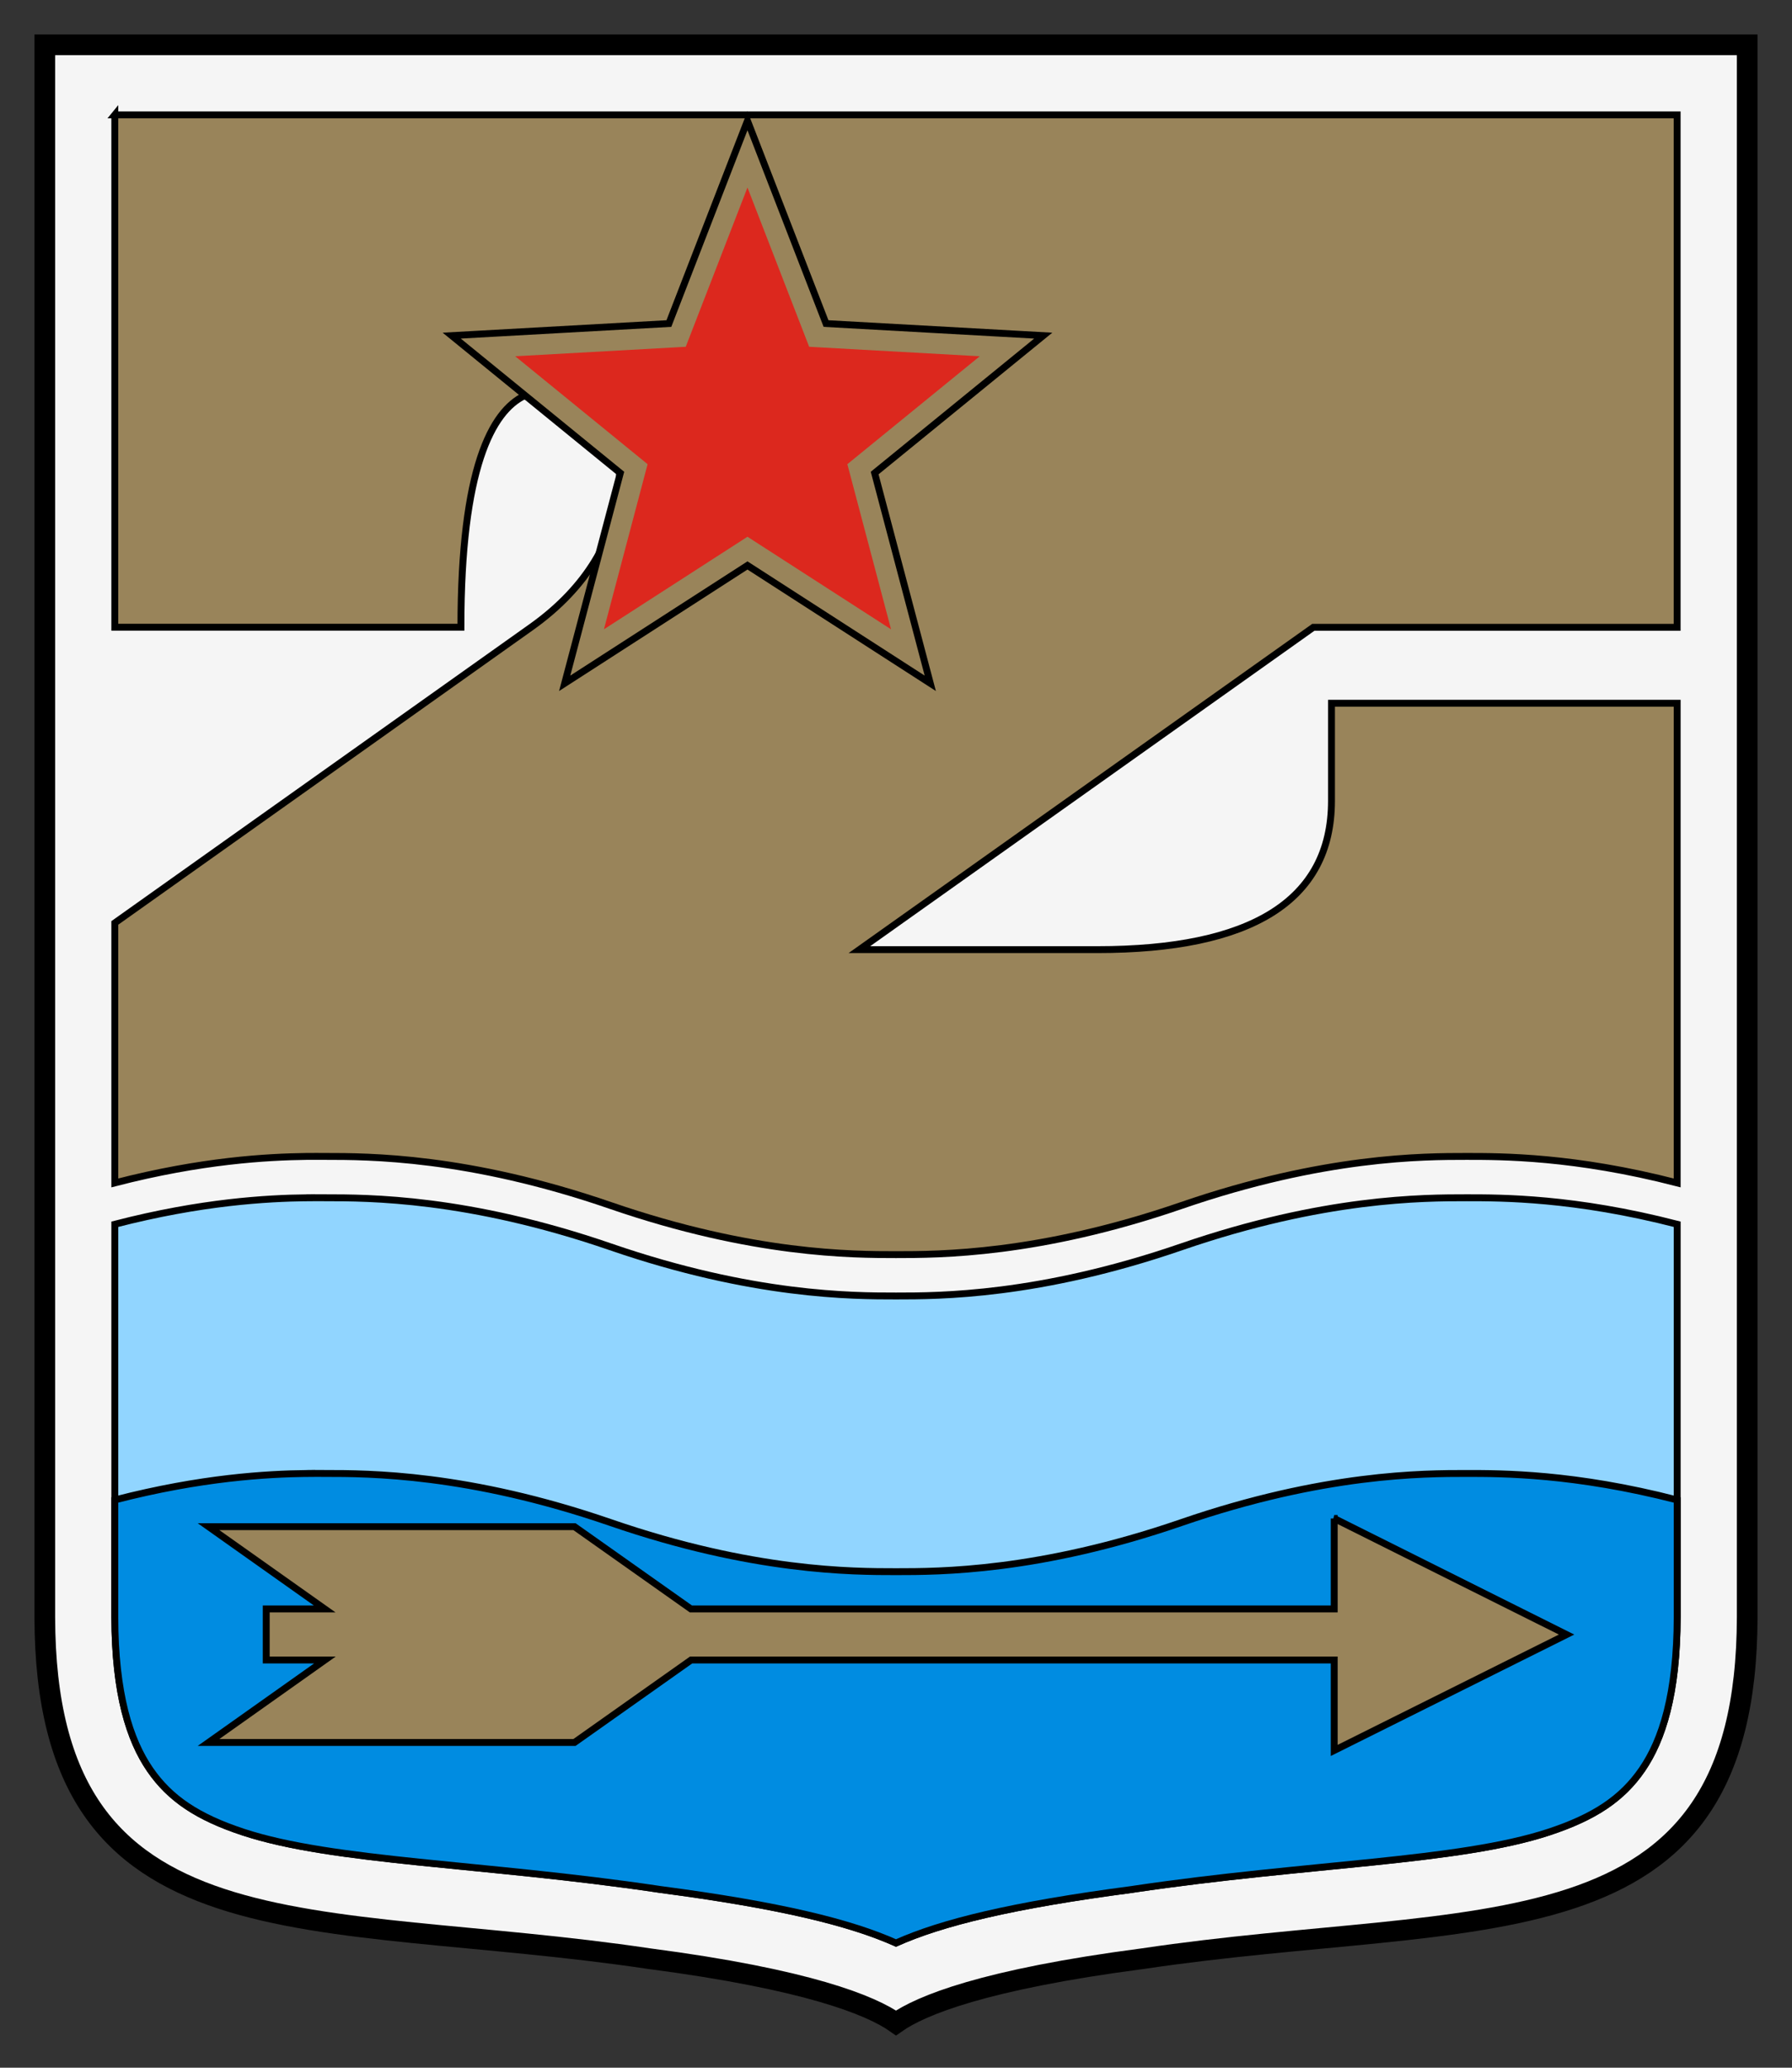 <svg xmlns="http://www.w3.org/2000/svg" width="260" height="300"><rect width="100%" height="100%" fill="#333333" stroke="none"/><path style="fill:#f5f5f5" fill="#fff" stroke-width="3" stroke="#000" d="M253.5 6.5v228.11c-.08 50.152-38.942 42.306-87.676 49.565-23.065 3.018-32.224 6.793-35.824 9.327-3.6-2.533-12.758-6.31-35.824-9.327-48.735-7.259-87.597.587-87.676-49.565V6.5h247z"/><path style="fill:#99845a" stroke="#000" d="M16.656 16.656V91h50.219c0-46.197 17.994-32.879 19.812-31.469 4.008 3.11 7.254 19.481-9.625 31.469l-60.406 42.906v37.719c12.635-3.266 22.109-3.767 27.812-3.844 1.034-.014 1.938 0 2.719 0 6.248 0 20.703-.01 41.406 7.125s35.158 7.125 41.406 7.125c6.248 0 20.703.01 41.406-7.125s35.158-7.125 41.406-7.125c5.087 0 15.62-.007 30.53 3.844v-69.594h-50.155v14.156c0 14.586-11.787 21.594-33.97 21.594h-34.53l65.87-46.77h52.78V16.667H16.647z" fill="#ffd200"/><path fill="#dc281e" stroke-width="5" stroke="#000" d="M85.183 94.662 108.45 79.66l23.27 15.002-7.08-26.764 21.46-17.491-27.65-1.538-10-25.814-10.005 25.814-27.641 1.538 21.458 17.491z"/><path style="stroke:#99845a" fill="#dc281e" stroke-width="3" stroke="#ffd200" d="M85.183 94.662 108.45 79.66l23.27 15.002-7.08-26.764 21.46-17.491-27.65-1.538-10-25.814-10.005 25.814-27.641 1.538 21.458 17.491z"/><path style="fill:#91d5ff" fill="#34b6e5" stroke="#000" d="M44.469 173.78c-5.703.077-15.177.577-27.812 3.844v56.969c.022 11.203 2.17 17.867 5.094 22.125 2.926 4.262 6.973 6.929 13.53 9.094 13.083 4.318 35.019 4.543 60.22 8.281.065.01.122.022.187.031 17.55 2.306 27.673 4.815 34.312 7.781 6.64-2.966 16.762-5.475 34.312-7.78.072-.01.116-.023.188-.032 25.2-3.738 47.137-3.963 60.219-8.281 6.558-2.165 10.605-4.831 13.53-9.094 2.924-4.258 5.072-10.922 5.095-22.125v-56.969c-14.911-3.851-25.444-3.844-30.531-3.844-6.248 0-20.703-.01-41.406 7.125S136.249 188.03 130 188.03c-6.248 0-20.703.01-41.406-7.125s-35.158-7.125-41.406-7.125c-.781 0-1.686-.014-2.72 0z"/><path style="fill:#008ce1" fill="#0039a6" stroke="#000" d="M44.469 213.78c-5.703.077-15.177.577-27.812 3.844V234.593c.022 11.203 2.17 17.867 5.094 22.125 2.926 4.262 6.973 6.929 13.53 9.094 13.083 4.318 35.019 4.543 60.22 8.281.065.01.122.022.187.031 17.55 2.306 27.673 4.815 34.312 7.781 6.64-2.966 16.762-5.475 34.312-7.78.072-.01.116-.023.188-.032 25.2-3.738 47.137-3.963 60.219-8.281 6.558-2.165 10.605-4.831 13.53-9.094 2.924-4.258 5.072-10.922 5.095-22.125V217.624c-14.911-3.851-25.444-3.844-30.531-3.844-6.248 0-20.703-.01-41.406 7.125S136.249 228.03 130 228.03c-6.248 0-20.703.01-41.406-7.125s-35.158-7.125-41.406-7.125c-.781 0-1.686-.014-2.72 0z"/><path style="fill:#99845a" fill="#ffd200" stroke="#000" d="M193.58 220.31v13.125h-93.34l-16.892-11.938H30.253l16.856 11.938h-8.482v7.406h8.518l-16.892 11.97h53.095l16.928-11.97h93.304v13.125l33.712-16.812-33.712-16.844z"/></svg>
